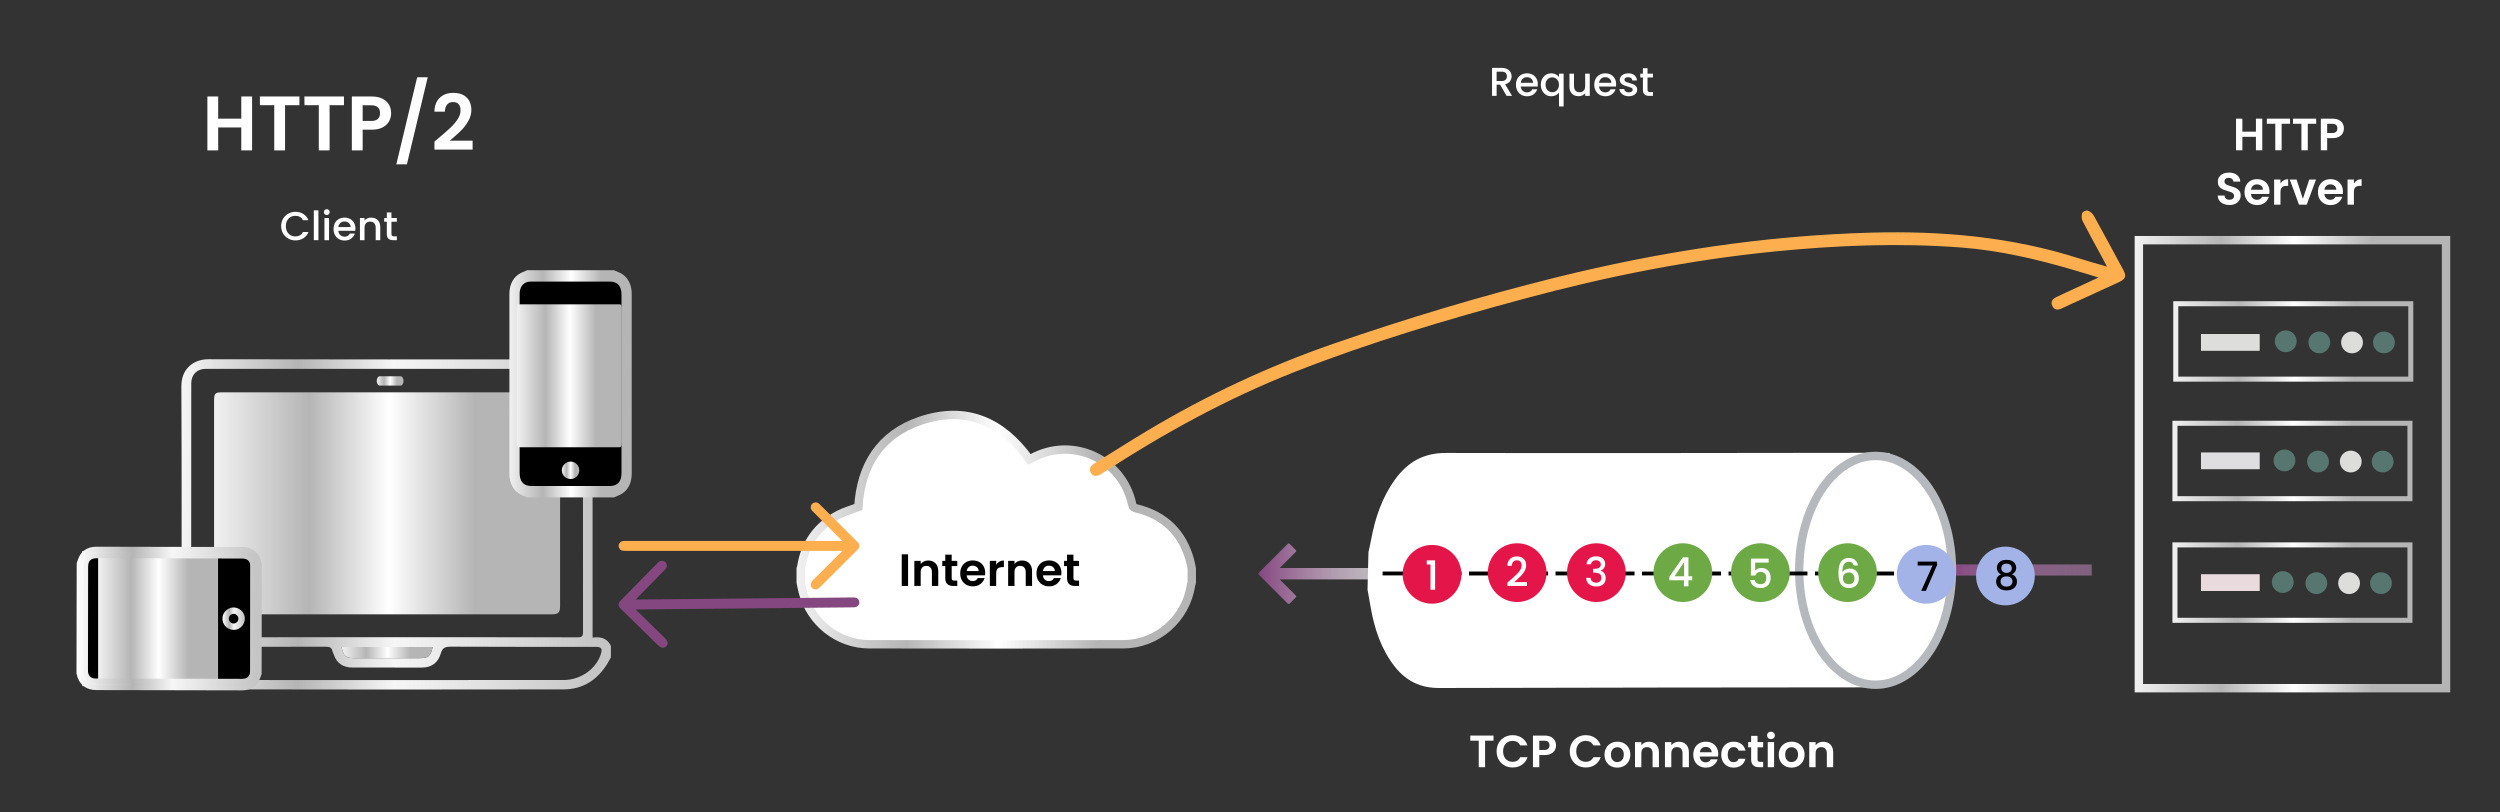 <?xml version="1.0" encoding="utf-8"?>
<!-- Generator: Adobe Illustrator 16.0.2, SVG Export Plug-In . SVG Version: 6.00 Build 0)  -->
<!DOCTYPE svg PUBLIC "-//W3C//DTD SVG 1.1//EN" "http://www.w3.org/Graphics/SVG/1.1/DTD/svg11.dtd">
<svg version="1.1" id="Layer_1" xmlns="http://www.w3.org/2000/svg" xmlns:xlink="http://www.w3.org/1999/xlink" x="0px" y="0px"
	 width="1489.406px" height="483.863px" viewBox="0 0 1489.406 483.863" enable-background="new 0 0 1489.406 483.863"
	 xml:space="preserve">
<rect x="0" y="0" width="1489.406" height="483.863" fill="#333333" stroke="none"/>
<linearGradient id="SVGID_1_" gradientUnits="userSpaceOnUse" x1="108.432" y1="185.043" x2="421.883" y2="185.043" gradientTransform="matrix(1 0 0 -1 194 588.863)">
	<stop  offset="0" style="stop-color:#B5B5B5"/>
	<stop  offset="0.237" style="stop-color:#FBFBFB"/>
	<stop  offset="0.495" style="stop-color:#DBDBDB"/>
	<stop  offset="0.758" style="stop-color:#C2C2C2"/>
	<stop  offset="1" style="stop-color:#FFFFFF"/>
</linearGradient>
<path display="none" fill="url(#SVGID_1_)" d="M459.158,506.867c-47.615,0.002-95.232-0.174-142.846,0.144
	c-9.935,0.066-13.851-6.958-13.863-13.928c-0.031-15.621-0.01-31.243-0.01-46.865c0-43.741,0.002-87.481-0.003-131.223
	c-0.001-5.771,1.79-10.57,7.371-13.129c1.531-0.701,3.319-1.188,4.989-1.188c96.23-0.057,192.461-0.055,288.69-0.039
	c6.799,0,12.021,5.478,12.359,12.84c0.074,1.621,0.015,3.25,0.015,4.873c0.001,57.863,0.046,115.728-0.112,173.591
	c-0.01,3.446-1.063,7.206-2.691,10.253c-1.831,3.426-5.415,4.728-9.554,4.721C555.388,506.839,507.271,506.866,459.158,506.867z
	 M459.146,308.786c-46.99,0-93.979-0.001-140.97,0c-6.747,0-7.449,0.711-7.449,7.545c-0.001,58.362,0,116.725,0,175.086
	c0,6.889,0.901,7.813,7.696,7.813c93.854,0.002,187.708,0.002,281.563,0c6.186-0.002,7.555-1.342,7.555-7.405
	c0.004-58.738,0.004-117.476,0-176.212c-0.001-5.799-1.01-6.824-6.676-6.824C553.625,308.785,506.385,308.786,459.146,308.786z"/>
<g>
	<path fill="#FFFFFF" d="M150.185,57.48v32.108h-6.44V75.927H129.99v13.662h-6.44V57.48h6.44v13.202h13.754V57.48H150.185z"/>
	<path fill="#FFFFFF" d="M178.382,57.48v5.198h-8.556v26.91h-6.44v-26.91h-8.556V57.48H178.382z"/>
	<path fill="#FFFFFF" d="M204.924,57.48v5.198h-8.556v26.91h-6.44v-26.91h-8.556V57.48H204.924z"/>
	<path fill="#FFFFFF" d="M231.811,72.247c-0.813,1.502-2.086,2.713-3.818,3.633c-1.733,0.92-3.917,1.381-6.555,1.381h-5.382v12.328
		h-6.44V57.48h11.822c2.484,0,4.6,0.43,6.348,1.288c1.748,0.859,3.059,2.039,3.933,3.542c0.874,1.503,1.311,3.204,1.311,5.106
		C233.03,69.134,232.623,70.744,231.811,72.247z M225.118,70.843c0.858-0.812,1.288-1.955,1.288-3.426
		c0-3.129-1.748-4.692-5.244-4.692h-5.106v9.338h5.106C222.94,72.063,224.259,71.656,225.118,70.843z"/>
	<path fill="#FFFFFF" d="M254.833,46.026l-12.42,51.889h-6.302l12.42-51.889H254.833z"/>
	<path fill="#FFFFFF" d="M261.227,82.32c2.944-2.453,5.29-4.5,7.038-6.142c1.748-1.64,3.204-3.35,4.37-5.129
		c1.165-1.777,1.748-3.525,1.748-5.244c0-1.563-0.368-2.789-1.104-3.68c-0.736-0.889-1.871-1.334-3.404-1.334
		c-1.534,0-2.714,0.514-3.542,1.541c-0.828,1.028-1.258,2.432-1.288,4.209h-6.256c0.122-3.68,1.219-6.47,3.289-8.371
		c2.07-1.902,4.699-2.853,7.889-2.853c3.496,0,6.179,0.928,8.05,2.783c1.87,1.855,2.806,4.301,2.806,7.337
		c0,2.393-0.644,4.677-1.932,6.854c-1.288,2.178-2.76,4.071-4.416,5.682c-1.656,1.609-3.818,3.55-6.486,5.818h13.57v5.336h-22.724
		v-4.783L261.227,82.32z"/>
</g>
<g>
	<path fill="#FFFFFF" d="M168.634,130.317c0.76-1.297,1.792-2.309,3.096-3.036c1.304-0.729,2.732-1.093,4.284-1.093
		c1.776,0,3.355,0.437,4.74,1.309c1.384,0.872,2.388,2.108,3.012,3.708h-3.288c-0.432-0.88-1.032-1.536-1.8-1.968
		c-0.768-0.433-1.656-0.648-2.664-0.648c-1.104,0-2.088,0.248-2.952,0.744s-1.54,1.208-2.028,2.136
		c-0.488,0.929-0.732,2.009-0.732,3.24c0,1.232,0.244,2.313,0.732,3.24c0.488,0.928,1.164,1.644,2.028,2.147
		c0.864,0.504,1.848,0.756,2.952,0.756c1.008,0,1.896-0.216,2.664-0.647c0.768-0.432,1.368-1.088,1.8-1.968h3.288
		c-0.624,1.6-1.628,2.832-3.012,3.695c-1.384,0.864-2.964,1.296-4.74,1.296c-1.568,0-3-0.363-4.296-1.092
		c-1.296-0.728-2.324-1.74-3.084-3.036c-0.76-1.296-1.14-2.76-1.14-4.392S167.875,131.613,168.634,130.317z"/>
	<path fill="#FFFFFF" d="M189.694,125.325v17.76h-2.736v-17.76H189.694z"/>
	<path fill="#FFFFFF" d="M193.438,127.604c-0.336-0.336-0.504-0.751-0.504-1.247s0.168-0.912,0.504-1.248s0.752-0.505,1.248-0.505
		c0.48,0,0.888,0.169,1.224,0.505s0.504,0.752,0.504,1.248s-0.168,0.911-0.504,1.247c-0.336,0.337-0.744,0.505-1.224,0.505
		C194.19,128.109,193.774,127.941,193.438,127.604z M196.03,129.861v13.224h-2.736v-13.224H196.03z"/>
	<path fill="#FFFFFF" d="M211.654,137.493H201.55c0.08,1.056,0.472,1.904,1.176,2.544c0.704,0.64,1.568,0.96,2.592,0.96
		c1.472,0,2.512-0.616,3.12-1.848h2.952c-0.4,1.216-1.125,2.212-2.172,2.987c-1.048,0.776-2.349,1.164-3.9,1.164
		c-1.264,0-2.396-0.284-3.396-0.852c-1-0.568-1.784-1.368-2.352-2.4c-0.568-1.032-0.852-2.228-0.852-3.588
		c0-1.359,0.276-2.556,0.828-3.588c0.552-1.032,1.328-1.828,2.328-2.388c1-0.561,2.148-0.841,3.444-0.841
		c1.248,0,2.36,0.272,3.336,0.816s1.736,1.308,2.28,2.292s0.816,2.116,0.816,3.396C211.75,136.646,211.718,137.093,211.654,137.493z
		 M208.894,135.285c-0.016-1.008-0.376-1.816-1.08-2.424s-1.576-0.912-2.616-0.912c-0.944,0-1.752,0.3-2.424,0.899
		c-0.672,0.601-1.072,1.412-1.2,2.437H208.894z"/>
	<path fill="#FFFFFF" d="M223.906,130.293c0.824,0.432,1.468,1.072,1.932,1.92c0.464,0.849,0.696,1.872,0.696,3.072v7.8h-2.712
		v-7.392c0-1.185-0.296-2.092-0.888-2.725c-0.592-0.632-1.4-0.948-2.424-0.948c-1.024,0-1.836,0.316-2.436,0.948
		c-0.6,0.633-0.9,1.54-0.9,2.725v7.392h-2.736v-13.224h2.736v1.512c0.448-0.544,1.02-0.968,1.716-1.272
		c0.696-0.304,1.436-0.456,2.22-0.456C222.149,129.645,223.082,129.861,223.906,130.293z"/>
	<path fill="#FFFFFF" d="M233.206,132.093v7.32c0,0.496,0.116,0.852,0.348,1.068c0.232,0.216,0.628,0.323,1.188,0.323h1.68v2.28
		h-2.16c-1.232,0-2.176-0.288-2.832-0.864c-0.656-0.576-0.984-1.512-0.984-2.808v-7.32h-1.56v-2.231h1.56v-3.288h2.76v3.288h3.216
		v2.231L233.206,132.093L233.206,132.093z"/>
</g>
<g>
	<path fill="#FFFFFF" d="M897.56,57.128l-3.84-6.672h-2.088v6.672h-2.736v-16.68h5.762c1.279,0,2.363,0.224,3.252,0.672
		c0.887,0.448,1.551,1.048,1.99,1.8s0.66,1.592,0.66,2.52c0,1.089-0.314,2.076-0.947,2.965c-0.633,0.888-1.604,1.492-2.916,1.812
		l4.129,6.912L897.56,57.128L897.56,57.128z M891.632,48.271h3.023c1.023,0,1.797-0.255,2.314-0.768
		c0.521-0.512,0.781-1.2,0.781-2.064c0-0.863-0.256-1.539-0.768-2.027c-0.514-0.488-1.289-0.732-2.328-0.732h-3.025v5.591H891.632z"
		/>
	<path fill="#FFFFFF" d="M916.089,51.536h-10.104c0.078,1.056,0.471,1.904,1.176,2.544c0.703,0.64,1.566,0.96,2.592,0.96
		c1.471,0,2.512-0.616,3.119-1.848h2.953c-0.4,1.216-1.125,2.212-2.172,2.987c-1.049,0.776-2.35,1.164-3.9,1.164
		c-1.266,0-2.396-0.284-3.396-0.852c-1-0.568-1.785-1.368-2.352-2.4c-0.568-1.032-0.854-2.228-0.854-3.588
		c0-1.359,0.275-2.556,0.826-3.588c0.555-1.032,1.328-1.828,2.328-2.388c1-0.561,2.148-0.841,3.445-0.841
		c1.248,0,2.359,0.272,3.336,0.816c0.975,0.544,1.736,1.308,2.279,2.292c0.545,0.984,0.816,2.116,0.816,3.396
		C916.185,50.688,916.152,51.136,916.089,51.536z M913.328,49.328c-0.018-1.008-0.375-1.816-1.08-2.424
		c-0.703-0.608-1.576-0.912-2.615-0.912c-0.943,0-1.752,0.3-2.424,0.899c-0.672,0.601-1.072,1.412-1.199,2.437H913.328z"/>
	<path fill="#FFFFFF" d="M918.789,46.928c0.551-1.022,1.303-1.819,2.256-2.388c0.951-0.567,2.012-0.853,3.18-0.853
		c1.023,0,1.932,0.209,2.725,0.624c0.791,0.417,1.402,0.921,1.836,1.513v-1.92h2.76v19.512h-2.76v-8.208
		c-0.434,0.592-1.057,1.096-1.873,1.512c-0.814,0.416-1.744,0.624-2.783,0.624c-1.137,0-2.172-0.292-3.107-0.876
		s-1.68-1.399-2.23-2.448c-0.553-1.047-0.828-2.235-0.828-3.563S918.236,47.952,918.789,46.928z M928.22,48.128
		c-0.377-0.672-0.869-1.184-1.477-1.536c-0.607-0.352-1.266-0.528-1.967-0.528c-0.705,0-1.361,0.173-1.971,0.517
		c-0.607,0.344-1.1,0.848-1.477,1.512c-0.375,0.664-0.563,1.452-0.563,2.364s0.188,1.712,0.563,2.399
		c0.377,0.688,0.873,1.213,1.488,1.572c0.615,0.36,1.27,0.54,1.957,0.54c0.703,0,1.359-0.176,1.967-0.528s1.102-0.867,1.477-1.548
		c0.377-0.68,0.564-1.476,0.564-2.388S928.595,48.8,928.22,48.128z"/>
	<path fill="#FFFFFF" d="M947.119,43.904v13.224h-2.734v-1.56c-0.434,0.544-0.996,0.972-1.691,1.283
		c-0.697,0.313-1.438,0.469-2.221,0.469c-1.041,0-1.973-0.217-2.797-0.648c-0.824-0.431-1.473-1.071-1.943-1.92
		c-0.473-0.848-0.707-1.872-0.707-3.072v-7.775h2.711v7.367c0,1.185,0.297,2.093,0.889,2.725s1.398,0.948,2.424,0.948
		c1.023,0,1.836-0.316,2.438-0.948c0.6-0.632,0.898-1.54,0.898-2.725v-7.367h2.734V43.904z"/>
	<path fill="#FFFFFF" d="M962.744,51.536H952.64c0.08,1.056,0.473,1.904,1.176,2.544c0.703,0.64,1.568,0.96,2.592,0.96
		c1.473,0,2.512-0.616,3.121-1.848h2.951c-0.4,1.216-1.125,2.212-2.172,2.987c-1.049,0.776-2.35,1.164-3.9,1.164
		c-1.264,0-2.396-0.284-3.396-0.852c-1-0.568-1.783-1.368-2.352-2.4c-0.568-1.032-0.852-2.228-0.852-3.588
		c0-1.359,0.275-2.556,0.828-3.588c0.551-1.032,1.328-1.828,2.328-2.388c1-0.561,2.146-0.841,3.443-0.841
		c1.248,0,2.357,0.272,3.336,0.816c0.977,0.544,1.734,1.308,2.279,2.292s0.814,2.116,0.814,3.396
		C962.839,50.688,962.808,51.136,962.744,51.536z M959.982,49.328c-0.016-1.008-0.375-1.816-1.078-2.424
		c-0.705-0.608-1.576-0.912-2.615-0.912c-0.945,0-1.752,0.3-2.426,0.899c-0.672,0.601-1.07,1.412-1.199,2.437H959.982z"/>
	<path fill="#FFFFFF" d="M967.531,56.78c-0.824-0.376-1.477-0.889-1.955-1.536c-0.48-0.648-0.736-1.372-0.77-2.172h2.832
		c0.047,0.56,0.314,1.028,0.803,1.403c0.488,0.377,1.102,0.564,1.838,0.564c0.768,0,1.363-0.147,1.787-0.444
		c0.426-0.296,0.637-0.676,0.637-1.14c0-0.496-0.236-0.864-0.707-1.104c-0.475-0.239-1.223-0.504-2.244-0.792
		c-0.992-0.271-1.801-0.535-2.424-0.792c-0.625-0.256-1.164-0.647-1.621-1.176c-0.455-0.529-0.686-1.224-0.686-2.088
		c0-0.704,0.209-1.348,0.625-1.932c0.416-0.584,1.014-1.044,1.787-1.38c0.777-0.337,1.668-0.505,2.676-0.505
		c1.506,0,2.719,0.381,3.639,1.141c0.92,0.76,1.412,1.796,1.477,3.107h-2.736c-0.049-0.592-0.287-1.063-0.721-1.416
		c-0.432-0.352-1.016-0.527-1.752-0.527c-0.721,0-1.271,0.136-1.656,0.408c-0.383,0.271-0.574,0.632-0.574,1.079
		c0,0.353,0.127,0.648,0.383,0.889c0.256,0.241,0.568,0.428,0.936,0.563c0.369,0.137,0.912,0.309,1.633,0.517
		c0.959,0.256,1.748,0.516,2.363,0.779c0.617,0.265,1.148,0.652,1.596,1.164c0.449,0.513,0.682,1.192,0.697,2.04
		c0,0.753-0.209,1.425-0.625,2.017c-0.416,0.592-1.004,1.056-1.764,1.392s-1.652,0.504-2.676,0.504
		C969.287,57.344,968.353,57.155,967.531,56.78z"/>
	<path fill="#FFFFFF" d="M981.535,46.136v7.32c0,0.496,0.117,0.852,0.348,1.068c0.232,0.216,0.629,0.323,1.189,0.323h1.68v2.28
		h-2.16c-1.232,0-2.176-0.288-2.832-0.864c-0.656-0.576-0.984-1.512-0.984-2.808v-7.32h-1.561v-2.231h1.561v-3.288h2.762v3.288
		h3.215v2.231L981.535,46.136L981.535,46.136z"/>
</g>
<g id="system">
	<g>
		
			<linearGradient id="SVGID_2_" gradientUnits="userSpaceOnUse" x1="-96.705" y1="276.455" x2="169.955" y2="276.455" gradientTransform="matrix(1 0 0 -1 194 588.863)">
			<stop  offset="0" style="stop-color:#FFFFFF"/>
			<stop  offset="0.301" style="stop-color:#B5B5B5"/>
			<stop  offset="0.516" style="stop-color:#F6F6F6"/>
			<stop  offset="0.968" style="stop-color:#C5C5C5"/>
		</linearGradient>
		<path fill="url(#SVGID_2_)" d="M363.954,391.604c-0.653,1.186-1.265,2.396-1.966,3.551c-5.982,9.847-14.64,15.542-26.244,15.56
			c-70.085,0.108-140.171,0.151-210.256-0.036c-12.848-0.034-22.1-6.634-27.63-18.295c-0.135-0.285-0.374-0.521-0.563-0.777
			c0-2.431,0-4.86,0-7.291c2.871-3.568,2.871-3.568,10.873-4.897c0-0.966,0-1.981,0-3c0-48.779,0.149-97.56-0.121-146.336
			c-0.056-10.21,7.126-16.096,16.154-16.07c71.259,0.187,142.518,0.103,213.777,0.106c7.643,0,13.164,4.076,14.725,10.99
			c0.355,1.584,0.332,3.272,0.333,4.912c0.015,48.78,0.013,97.559,0.013,146.336c0,1.023,0,2.045,0,3.481
			c4.831-0.649,8.788,0.363,10.906,4.998C363.954,387.091,363.954,389.35,363.954,391.604z M230.633,379.633
			c37.841,0,75.684-0.023,113.524,0.055c2.476,0.004,3.198-0.61,3.194-3.146c-0.075-49.387-0.054-98.77-0.059-148.154
			c0-5.194-3.411-8.643-8.626-8.644c-72.038-0.011-144.075-0.011-216.112,0.001c-5.206,0-8.604,3.458-8.604,8.663
			c-0.004,49.385,0.018,98.77-0.059,148.153c-0.003,2.563,0.768,3.129,3.217,3.125C154.951,379.609,192.792,379.633,230.633,379.633
			z M230.727,405.143c2.69,0,5.38,0,8.07,0c32.369,0,64.737,0.017,97.105-0.013c9.917-0.008,19.22-6.553,22.017-15.342
			c1.096-3.442,0.4-4.429-3.149-4.429c-28.811-0.004-57.623,0.064-86.432-0.096c-3.237-0.018-4.797,0.826-5.688,3.922
			c-1.597,5.545-5.421,8.521-11.298,8.529c-13.797,0.021-27.595,0.044-41.393-0.012c-5.394-0.022-9.298-2.393-11.108-7.696
			c-0.252-0.737-0.665-1.431-0.833-2.182c-0.461-2.067-1.689-2.524-3.743-2.519c-29.244,0.074-58.488,0.051-87.733,0.051
			c-3.711,0-4.381,0.975-3.153,4.59c0.222,0.656,0.459,1.316,0.782,1.924c4.538,8.587,11.72,13.188,21.379,13.222
			C160.609,405.214,195.668,405.142,230.727,405.143z M203.457,385.464c1.422,5.771,2.51,6.656,8.093,6.656
			c12.738,0,25.477,0,38.215,0c5.494,0,6.841-1.119,7.971-6.656C239.644,385.464,221.563,385.464,203.457,385.464z"/>
		
			<linearGradient id="SVGID_3_" gradientUnits="userSpaceOnUse" x1="9.457" y1="200.071" x2="63.735" y2="200.071" gradientTransform="matrix(1 0 0 -1 194 588.863)">
			<stop  offset="0" style="stop-color:#F1F1F1"/>
			<stop  offset="0.274" style="stop-color:#B5B5B5"/>
			<stop  offset="0.505" style="stop-color:#FFFFFF"/>
			<stop  offset="0.753" style="stop-color:#B5B5B5"/>
		</linearGradient>
		<path fill="url(#SVGID_3_)" d="M203.457,385.464c18.106,0,36.187,0,54.278,0c-1.129,5.537-2.477,6.656-7.971,6.656
			c-12.738,0-25.477,0-38.215,0C205.967,392.12,204.879,391.234,203.457,385.464z"/>
		
			<linearGradient id="SVGID_4_" gradientUnits="userSpaceOnUse" x1="-66.458" y1="288.998" x2="139.684" y2="288.998" gradientTransform="matrix(1 0 0 -1 194 588.863)">
			<stop  offset="0" style="stop-color:#F1F1F1"/>
			<stop  offset="0.274" style="stop-color:#B5B5B5"/>
			<stop  offset="0.505" style="stop-color:#FFFFFF"/>
			<stop  offset="0.753" style="stop-color:#B5B5B5"/>
		</linearGradient>
		<path fill="url(#SVGID_4_)" d="M230.621,233.731c32.809,0,65.617,0,98.426,0.001c3.937,0,4.636,0.714,4.636,4.739
			c0.002,40.794,0.002,81.587,0,122.382c0,4.213-0.95,5.145-5.247,5.145c-65.183,0.002-130.366,0.002-195.549,0
			c-4.719,0-5.345-0.643-5.345-5.427c0-40.532,0-81.066,0-121.6c0-4.745,0.488-5.24,5.174-5.24
			C165.351,233.731,197.986,233.731,230.621,233.731z"/>
		
			<linearGradient id="SVGID_5_" gradientUnits="userSpaceOnUse" x1="30.447" y1="361.928" x2="46.42" y2="361.928" gradientTransform="matrix(1 0 0 -1 194 588.863)">
			<stop  offset="0" style="stop-color:#F1F1F1"/>
			<stop  offset="0.274" style="stop-color:#B5B5B5"/>
			<stop  offset="0.505" style="stop-color:#FFFFFF"/>
			<stop  offset="0.753" style="stop-color:#B5B5B5"/>
		</linearGradient>
		<path fill="url(#SVGID_5_)" d="M240.42,226.934c0,1.534-0.794,2.779-1.775,2.779h-12.423c-0.981,0-1.775-1.245-1.775-2.779l0,0
			c0-1.533,0.794-2.777,1.775-2.777h12.423C239.625,224.156,240.42,225.4,240.42,226.934L240.42,226.934z"/>
	</g>
	<g>
		<rect x="308.527" y="163.718" width="62.792" height="129.886"/>
		
			<linearGradient id="SVGID_6_" gradientUnits="userSpaceOnUse" x1="109.487" y1="360.202" x2="182.362" y2="360.202" gradientTransform="matrix(1 0 0 -1 194 588.863)">
			<stop  offset="0" style="stop-color:#F1F1F1"/>
			<stop  offset="0.274" style="stop-color:#B5B5B5"/>
			<stop  offset="0.505" style="stop-color:#FFFFFF"/>
			<stop  offset="0.753" style="stop-color:#B5B5B5"/>
		</linearGradient>
		<path fill="url(#SVGID_6_)" d="M365.76,160.99c1.865,0.889,3.923,1.474,5.56,2.728c3.568,2.748,5.05,6.81,5.039,11.617
			c-0.026,11.675-0.009,23.351-0.009,35.021c0,23.835-0.013,47.667,0.013,71.5c0.004,4.855-1.432,8.972-5.042,11.748
			c-1.637,1.258-3.693,1.84-5.56,2.729c-17.225,0-34.448,0-51.675,0c-1.868-0.889-3.922-1.473-5.558-2.729
			c-3.572-2.748-5.049-6.81-5.038-11.617c0.027-11.674,0.008-23.352,0.008-35.021c0-23.832,0.016-47.668-0.011-71.499
			c-0.005-4.856,1.428-8.972,5.042-11.749c1.636-1.256,3.689-1.839,5.558-2.728C331.311,160.99,348.535,160.99,365.76,160.99z
			 M309.58,228.524c0,17.755-0.001,35.503,0.001,53.256c0,5.102,2.362,7.761,6.904,7.763c15.644,0.004,31.283,0.007,46.929,0
			c4.47-0.002,6.852-2.684,6.852-7.688c0.001-35.461,0.001-70.923,0-106.381c0-5.01-2.38-7.693-6.847-7.693
			c-15.679-0.008-31.364-0.007-47.046,0.007c-0.745,0-1.513,0.022-2.227,0.23c-2.901,0.832-4.563,3.445-4.563,7.121
			C309.577,192.933,309.58,210.734,309.58,228.524z"/>
		
			<linearGradient id="SVGID_7_" gradientUnits="userSpaceOnUse" x1="140.716" y1="308.68" x2="151.126" y2="308.68" gradientTransform="matrix(1 0 0 -1 194 588.863)">
			<stop  offset="0" style="stop-color:#F1F1F1"/>
			<stop  offset="0.274" style="stop-color:#B5B5B5"/>
			<stop  offset="0.505" style="stop-color:#FFFFFF"/>
			<stop  offset="0.753" style="stop-color:#B5B5B5"/>
		</linearGradient>
		<path fill="url(#SVGID_7_)" d="M339.893,285.389c-2.859-0.014-5.181-2.342-5.177-5.19c0.002-2.843,2.349-5.201,5.185-5.22
			c2.866-0.018,5.273,2.412,5.226,5.272C345.079,283.13,342.765,285.402,339.893,285.389z"/>
		
			<linearGradient id="SVGID_8_" gradientUnits="userSpaceOnUse" x1="113.859" y1="364.982" x2="176.44" y2="364.982" gradientTransform="matrix(1 0 0 -1 194 588.863)">
			<stop  offset="0" style="stop-color:#F1F1F1"/>
			<stop  offset="0.274" style="stop-color:#B5B5B5"/>
			<stop  offset="0.505" style="stop-color:#FFFFFF"/>
			<stop  offset="0.753" style="stop-color:#B5B5B5"/>
		</linearGradient>
		<path fill="url(#SVGID_8_)" d="M339.152,181.307c9.96,0,19.92-0.001,29.88,0.001c1.193,0,1.407,0.459,1.407,3.051
			c0.001,26.261,0.001,52.521,0,78.784c0,2.713-0.289,3.31-1.593,3.311c-19.789,0.002-39.575,0.002-59.363,0
			c-1.434,0-1.624-0.414-1.624-3.492c0-26.094,0-52.186,0-78.28c0-3.055,0.147-3.373,1.57-3.373
			C319.337,181.306,329.245,181.307,339.152,181.307z"/>
	</g>
	<g>
		
			<linearGradient id="SVGID_9_" gradientUnits="userSpaceOnUse" x1="-144.962" y1="220.341" x2="-41.823" y2="220.341" gradientTransform="matrix(1 0 0 -1 194 588.863)">
			<stop  offset="0" style="stop-color:#FFFFFF"/>
			<stop  offset="0.301" style="stop-color:#B5B5B5"/>
			<stop  offset="0.516" style="stop-color:#F6F6F6"/>
			<stop  offset="0.968" style="stop-color:#C5C5C5"/>
		</linearGradient>
		<rect x="50.538" y="329.782" stroke="url(#SVGID_9_)" stroke-width="3" stroke-miterlimit="10" width="100.139" height="77.48"/>
		
			<linearGradient id="SVGID_10_" gradientUnits="userSpaceOnUse" x1="-135.542" y1="220.351" x2="-64.08" y2="220.351" gradientTransform="matrix(1 0 0 -1 194 588.863)">
			<stop  offset="0" style="stop-color:#F1F1F1"/>
			<stop  offset="0.274" style="stop-color:#B5B5B5"/>
			<stop  offset="0.505" style="stop-color:#FFFFFF"/>
			<stop  offset="0.753" style="stop-color:#B5B5B5"/>
		</linearGradient>
		<path fill="url(#SVGID_10_)" d="M94.193,329.764c11.374,0,22.747-0.002,34.121,0c1.363,0,1.606,0.42,1.606,2.778
			c0.001,23.901,0.001,47.806,0,71.707c0,2.468-0.33,3.011-1.819,3.012c-22.597,0.003-45.193,0.003-67.79,0
			c-1.635,0-1.853-0.375-1.853-3.18c0-23.748,0-47.497,0-71.247c0-2.779,0.169-3.07,1.794-3.07
			C71.566,329.762,82.879,329.764,94.193,329.764z"/>
		<g>
			
				<linearGradient id="SVGID_11_" gradientUnits="userSpaceOnUse" x1="-146.924" y1="220.357" x2="-39.512" y2="220.357" gradientTransform="matrix(1 0 0 -1 194 588.863)">
				<stop  offset="0" style="stop-color:#FFFFFF"/>
				<stop  offset="0.301" style="stop-color:#B5B5B5"/>
				<stop  offset="0.516" style="stop-color:#F6F6F6"/>
				<stop  offset="0.968" style="stop-color:#C5C5C5"/>
			</linearGradient>
			
				<linearGradient id="SVGID_12_" gradientUnits="userSpaceOnUse" x1="-148.424" y1="220.357" x2="-38.012" y2="220.357" gradientTransform="matrix(1 0 0 -1 194 588.863)">
				<stop  offset="0" style="stop-color:#FFFFFF"/>
				<stop  offset="0.301" style="stop-color:#B5B5B5"/>
				<stop  offset="0.516" style="stop-color:#F6F6F6"/>
				<stop  offset="0.968" style="stop-color:#C5C5C5"/>
			</linearGradient>
			<path fill="url(#SVGID_11_)" stroke="url(#SVGID_12_)" stroke-width="3" stroke-miterlimit="10" d="M47.201,335.715
				c0.634-1.525,1.041-3.203,1.947-4.543c2.003-2.957,5.048-3.968,8.533-3.956c15.842,0.05,31.683,0.069,47.524,0.099
				c12.945,0.025,25.891,0.055,38.835,0.071c2.584,0.003,4.973,0.554,6.992,2.281c1.793,1.533,2.896,3.448,3.286,5.774
				c0.027,0.164,0.111,0.317,0.17,0.478c-0.042,21.793-0.083,43.586-0.126,65.377c-0.633,1.525-1.04,3.203-1.946,4.542
				c-2.003,2.958-5.048,3.969-8.533,3.958c-15.702-0.048-31.404-0.069-47.106-0.099c-13.084-0.025-26.169-0.055-39.254-0.072
				c-2.584-0.003-4.972-0.553-6.992-2.281c-1.793-1.534-2.896-3.447-3.285-5.774c-0.027-0.165-0.111-0.317-0.17-0.479
				C47.118,379.299,47.16,357.506,47.201,335.715z M100.653,405.844c14.489,0.029,28.978,0.061,43.467,0.083
				c4.112,0.005,6.421-2.299,6.43-6.424c0.043-20.598,0.083-41.196,0.118-61.797c0.007-4.127-2.291-6.446-6.396-6.454
				c-28.943-0.061-57.887-0.115-86.83-0.168c-4.111-0.007-6.42,2.299-6.429,6.423c-0.044,20.601-0.084,41.198-0.11,61.797
				c-0.001,0.759,0.067,1.546,0.263,2.274c0.717,2.672,2.901,4.173,6.02,4.18C71.675,405.791,86.164,405.817,100.653,405.844z"/>
			
				<linearGradient id="SVGID_13_" gradientUnits="userSpaceOnUse" x1="-61.457" y1="220.278" x2="-48.133" y2="220.278" gradientTransform="matrix(1 0 0 -1 194 588.863)">
				<stop  offset="0" style="stop-color:#FFFFFF"/>
				<stop  offset="0.301" style="stop-color:#B5B5B5"/>
				<stop  offset="0.516" style="stop-color:#F6F6F6"/>
				<stop  offset="0.968" style="stop-color:#C5C5C5"/>
			</linearGradient>
			<path fill="url(#SVGID_13_)" d="M145.847,368.952c-0.298,3.791-3.443,6.596-7.076,6.31c-3.842-0.304-6.505-3.46-6.205-7.359
				c0.267-3.483,3.543-6.271,7.049-5.994C143.326,362.2,146.128,365.366,145.847,368.952z M142.036,368.639
				c0.024-1.585-1.221-2.895-2.788-2.931c-1.548-0.036-2.881,1.259-2.906,2.821c-0.025,1.57,1.234,2.892,2.796,2.933
				C140.685,371.499,142.013,370.207,142.036,368.639z"/>
		</g>
	</g>
</g>
<linearGradient id="cloud_1_" gradientUnits="userSpaceOnUse" x1="280.541" y1="273.302" x2="518.509" y2="273.302" gradientTransform="matrix(1 0 0 -1 194 588.863)">
	<stop  offset="0" style="stop-color:#F1F1F1"/>
	<stop  offset="0.274" style="stop-color:#B5B5B5"/>
	<stop  offset="0.505" style="stop-color:#FFFFFF"/>
	<stop  offset="0.753" style="stop-color:#B5B5B5"/>
</linearGradient>
<path id="cloud" fill="#FFFFFF" stroke="url(#cloud_1_)" stroke-width="5" stroke-miterlimit="10" d="M710.009,338.831
	c0,2.729,0,5.461,0,8.19c-0.141,0.502-0.339,0.998-0.417,1.513c-3.031,20.09-20.146,35.256-40.372,35.298
	c-50.467,0.107-100.935,0.1-151.4,0.003c-18.57-0.035-34.942-13.09-39.521-31.084c-0.481-1.896-0.842-3.817-1.258-5.729
	c0-2.729,0-5.461,0-8.19c0.138-0.504,0.327-0.999,0.409-1.511c2.232-13.823,9.646-24.02,21.913-30.553
	c3.759-2.002,7.978-3.144,12.014-4.688c1.493-24.765,12.987-43.327,37.04-51.435c26.958-9.086,48.556,0.301,64.872,23.095
	c0.355-0.189,0.757-0.396,1.148-0.611c24.359-13.538,54.359,0.16,60.093,27.488c0.336,1.608,1.174,1.948,2.53,2.28
	c16.723,4.09,27.397,14.44,31.932,31.065C709.428,335.561,709.675,337.208,710.009,338.831z"/>
<g>
	
		<linearGradient id="SVGID_14_" gradientUnits="userSpaceOnUse" x1="904.642" y1="249.281" x2="1051.882" y2="249.281" gradientTransform="matrix(1 0 0 -1 194 588.863)">
		<stop  offset="0.425" style="stop-color:#854780"/>
		<stop  offset="0.597" style="stop-color:#976393;stop-opacity:0.9"/>
		<stop  offset="1" style="stop-color:#A477A1;stop-opacity:0.676"/>
		<stop  offset="1" style="stop-color:#FFFFFF;stop-opacity:0.9"/>
	</linearGradient>
	<rect x="1098.642" y="336.266" fill="url(#SVGID_14_)" width="147.24" height="6.633"/>
</g>
<linearGradient id="SVGID_15_" gradientUnits="userSpaceOnUse" x1="555.686" y1="247.076" x2="633.087" y2="247.076" gradientTransform="matrix(1 0 0 -1 194 588.863)">
	<stop  offset="0" style="stop-color:#854780"/>
	<stop  offset="1" style="stop-color:#FFFFFF;stop-opacity:0.7"/>
</linearGradient>
<path fill="url(#SVGID_15_)" d="M762.369,345.178c3.182,3.182,6.186,6.18,9.186,9.182c0.943,0.942,0.943,1.035,0.01,1.968
	c-1.021,1.021-2.059,2.024-3.063,3.059c-0.512,0.525-0.957,0.593-1.506,0.039c-5.635-5.651-11.273-11.296-16.924-16.931
	c-0.52-0.518-0.51-0.906,0.004-1.419c5.656-5.63,11.301-11.271,16.936-16.919c0.549-0.549,0.986-0.508,1.502,0.025
	c1.064,1.096,2.158,2.163,3.234,3.25c0.686,0.69,0.688,0.899-0.02,1.604c-2.881,2.881-5.77,5.755-8.652,8.633
	c-0.193,0.19-0.371,0.396-0.682,0.728c0.494,0,0.82,0,1.146,0c20.684,0,41.369,0,62.053,0c1.455,0,1.492,0.037,1.492,1.461
	c0.002,1.33,0.002,2.662,0,3.99c0,1.246-0.086,1.329-1.369,1.329c-4.555,0.001-9.111,0.001-13.666,0.001
	c-16.188,0-32.371,0-48.557,0C763.193,345.178,762.892,345.178,762.369,345.178z"/>
<g>
	<path fill="#FFFFFF" d="M814.718,351.275c0.615,3.451,1.234,6.899,1.84,10.352c2.256,12.909,6.221,25.092,14.369,35.484
		c6.711,8.555,15.25,12.813,26.549,12.775c87.18-0.275,174.355-0.289,261.533-0.392c1.506-0.002,3.01-0.104,4.518-0.16
		c-14.01-5.954-21.814-17.378-26.498-31.214c-5.092-15.043-7.031-30.536-5.246-46.661c1.182-10.694,3.117-21.103,7.248-31.084
		c4.078-9.843,9.42-18.887,18.307-25.272c2.787-2.002,5.926-3.508,8.904-5.239c-3.363-0.034-6.727-0.102-10.092-0.099
		c-84.934,0.073-169.865,0.305-254.789,0.088c-13.277-0.037-22.77,5.459-30.266,15.821c-7.811,10.802-11.879,23.048-14.25,35.927
		c-0.451,2.446-1.039,4.873-1.564,7.308C815.093,336.364,814.906,343.821,814.718,351.275z"/>
	
		<ellipse fill="#FFFFFF" stroke="#B5B8BD" stroke-width="5" stroke-miterlimit="10" cx="1117.396" cy="339.786" rx="45.5" ry="68.151"/>
</g>
<g>
	<path d="M1161.314,343.094c-3.047-0.035-6.074-0.095-9.121-0.145c-0.688-0.022-1.377,0-2.178,0c0-0.891,0-1.563,0-2.471
		c3.756,0,7.527,0,11.299,0C1161.314,341.352,1161.314,342.223,1161.314,343.094z"/>
	<path d="M853.574,340.479c0,0.799,0,1.488,0,2.324c-4.24,0-8.434,0-12.766,0c0-0.763,0-1.472,0-2.324
		C845.068,340.479,849.277,340.479,853.574,340.479z"/>
	<path d="M875.154,342.84c0-0.8,0-1.488,0-2.324c4.227,0,8.432,0,12.744,0c0,0.743,0,1.487,0,2.324
		C883.64,342.84,879.429,342.84,875.154,342.84z"/>
	<path d="M909.55,340.479c4.295,0,8.445,0,12.73,0c0,0.817,0,1.543,0,2.361c-4.262,0-8.436,0-12.73,0
		C909.55,342.075,909.55,341.369,909.55,340.479z"/>
	<path d="M943.853,342.84c0-0.8,0-1.488,0-2.324c4.244,0,8.449,0,12.77,0c0,0.743,0,1.487,0,2.324
		C952.357,342.84,948.152,342.84,943.853,342.84z"/>
	<path d="M991.021,340.536c0,0.778,0,1.467,0,2.28c-4.266,0-8.488,0-12.789,0c0-0.758,0-1.431,0-2.28
		C982.423,340.536,986.63,340.536,991.021,340.536z"/>
	<path d="M1012.576,342.84c0-0.8,0-1.488,0-2.324c4.227,0,8.432,0,12.746,0c0,0.743,0,1.487,0,2.324
		C1021.082,342.84,1016.876,342.84,1012.576,342.84z"/>
	<path d="M1046.972,340.501c4.242,0,8.453,0,12.748,0c0,0.776,0,1.466,0,2.302c-4.229,0-8.432,0-12.748,0
		C1046.972,342.059,1046.972,341.331,1046.972,340.501z"/>
	<path d="M1081.316,340.479c4.24,0,8.393,0,12.709,0c0,0.744,0,1.471,0,2.324c-4.188,0-8.395,0-12.709,0
		C1081.316,342.075,1081.316,341.387,1081.316,340.479z"/>
	<path d="M1115.638,342.84c0-0.8,0-1.488,0-2.324c4.246,0,8.449,0,12.77,0c0,0.743,0,1.487,0,2.324
		C1124.142,342.84,1119.937,342.84,1115.638,342.84z"/>
	<path d="M836.369,340.501c0,0.813,0,1.502,0,2.315c-4.23,0-8.398,0-12.674,0c0-0.741,0-1.467,0-2.315
		C827.863,340.501,832.033,340.501,836.369,340.501z"/>
	<path d="M870.728,340.501c0,0.813,0,1.521,0,2.315c-4.244,0-8.395,0-12.674,0c0-0.741,0-1.485,0-2.315
		C862.224,340.501,866.394,340.501,870.728,340.501z"/>
	<path d="M905.091,340.501c0,0.813,0,1.502,0,2.315c-4.229,0-8.396,0-12.678,0c0-0.741,0-1.467,0-2.315
		C896.585,340.501,900.736,340.501,905.091,340.501z"/>
	<path d="M926.718,342.816c0-0.813,0-1.521,0-2.315c4.207,0,8.379,0,12.658,0c0,0.74,0,1.466,0,2.315
		C935.208,342.816,931.033,342.816,926.718,342.816z"/>
	<path d="M973.791,340.501c0,0.813,0,1.502,0,2.315c-4.225,0-8.377,0-12.674,0c0-0.741,0-1.467,0-2.315
		C965.285,340.501,969.458,340.501,973.791,340.501z"/>
	<path d="M995.425,342.803c0-0.781,0-1.472,0-2.302c4.203,0,8.377,0,12.654,0c0,0.703,0,1.433,0,2.302
		C1003.947,342.803,999.792,342.803,995.425,342.803z"/>
	<path d="M1042.478,340.516c0,0.78,0,1.524,0,2.338c-4.266,0-8.434,0-12.676,0c0-0.795,0-1.483,0-2.338
		C1033.992,340.516,1038.197,340.516,1042.478,340.516z"/>
	<path d="M1064.144,342.803c0-0.763,0-1.451,0-2.287c4.191,0,8.359,0,12.658,0c0,0.688,0,1.418,0,2.287
		C1072.628,342.803,1068.423,342.803,1064.144,342.803z"/>
	<path d="M1098.503,342.816c0-0.813,0-1.502,0-2.315c4.205,0,8.379,0,12.674,0c0,0.74,0,1.466,0,2.315
		C1107.009,342.816,1102.839,342.816,1098.503,342.816z"/>
	<path d="M1145.593,340.501c0,0.813,0,1.502,0,2.315c-4.223,0-8.395,0-12.674,0c0-0.741,0-1.467,0-2.315
		C1137.07,340.501,1141.24,340.501,1145.593,340.501z"/>
</g>
<g>
	<circle fill="#E41548" cx="853.14" cy="342.156" r="17.5"/>
	<circle fill="#E41548" cx="903.861" cy="341.156" r="17.5"/>
	<circle fill="#E41548" cx="951.072" cy="341.156" r="17.5"/>
	<circle fill="#6DAA46" cx="1002.576" cy="341.156" r="17.5"/>
	<circle fill="#6DAA46" cx="1048.787" cy="341.156" r="17.5"/>
	<circle fill="#6DAA46" cx="1100.712" cy="341.156" r="17.5"/>
	<circle fill="#A4B3E7" cx="1147.55" cy="342.156" r="17.5"/>
	<circle fill="#A4B3E7" cx="1194.761" cy="343.156" r="17.5"/>
</g>
<g>
	<g>
		<path fill="#FFFFFF" d="M850.001,336.332v-2.496h4.992v17.496h-2.76v-15H850.001z"/>
	</g>
	<g>
		<path fill="#FFFFFF" d="M899.777,345.611c1.535-1.327,2.746-2.42,3.635-3.275s1.629-1.748,2.221-2.676s0.889-1.855,0.889-2.784
			c0-0.96-0.229-1.712-0.686-2.256c-0.455-0.544-1.172-0.816-2.146-0.816c-0.943,0-1.678,0.302-2.195,0.9
			c-0.521,0.6-0.797,1.403-0.828,2.412h-2.641c0.049-1.824,0.596-3.22,1.645-4.188c1.047-0.968,2.379-1.451,3.996-1.451
			c1.744,0,3.107,0.479,4.092,1.439s1.477,2.24,1.477,3.84c0,1.152-0.293,2.262-0.877,3.324c-0.584,1.064-1.279,2.016-2.088,2.855
			s-1.836,1.813-3.084,2.916l-1.08,0.961h7.607v2.278h-11.664V347.1L899.777,345.611z"/>
	</g>
	<g>
		<path fill="#FFFFFF" d="M946.916,332.676c1.047-0.831,2.389-1.248,4.02-1.248c1.121,0,2.09,0.2,2.904,0.602
			c0.816,0.398,1.432,0.943,1.848,1.632s0.625,1.464,0.625,2.328c0,0.991-0.264,1.84-0.793,2.544
			c-0.527,0.704-1.158,1.176-1.895,1.416v0.096c0.943,0.288,1.68,0.813,2.207,1.572s0.793,1.732,0.793,2.916
			c0,0.943-0.217,1.783-0.648,2.52s-1.072,1.316-1.92,1.74c-0.85,0.424-1.863,0.636-3.049,0.636c-1.729,0-3.146-0.442-4.26-1.332
			c-1.111-0.888-1.709-2.163-1.787-3.827h2.639c0.064,0.849,0.393,1.541,0.984,2.075c0.592,0.536,1.393,0.806,2.4,0.806
			c0.975,0,1.729-0.27,2.256-0.806c0.527-0.534,0.791-1.228,0.791-2.075c0-1.119-0.355-1.916-1.066-2.389
			c-0.713-0.472-1.805-0.708-3.277-0.708h-0.623v-2.256h0.648c1.295-0.017,2.283-0.231,2.963-0.647s1.021-1.072,1.021-1.969
			c0-0.768-0.248-1.38-0.744-1.836s-1.199-0.684-2.111-0.684c-0.896,0-1.594,0.228-2.088,0.684
			c-0.496,0.456-0.793,1.021-0.889,1.691h-2.664C945.296,334.668,945.867,333.508,946.916,332.676z"/>
	</g>
	<g>
		<path fill="#FFFFFF" d="M994.529,345.684v-2.063l8.063-11.568h3.314v11.256h2.23v2.377h-2.23v3.647h-2.689v-3.647h-8.688V345.684z
			 M1003.337,334.836l-5.664,8.473h5.664V334.836z"/>
	</g>
	<g>
		<path fill="#FFFFFF" d="M1053.693,335.188h-8.041v4.775c0.336-0.447,0.836-0.822,1.5-1.128c0.664-0.304,1.371-0.456,2.125-0.456
			c1.344,0,2.436,0.288,3.275,0.864c0.838,0.575,1.439,1.304,1.799,2.184c0.361,0.882,0.541,1.81,0.541,2.784
			c0,1.186-0.229,2.236-0.684,3.156c-0.457,0.92-1.137,1.644-2.041,2.172c-0.904,0.527-2.012,0.792-3.324,0.792
			c-1.744,0-3.145-0.433-4.199-1.296c-1.055-0.864-1.688-2.008-1.896-3.432h2.664c0.176,0.752,0.568,1.348,1.176,1.787
			s1.369,0.659,2.281,0.659c1.135,0,1.986-0.344,2.555-1.03c0.568-0.688,0.854-1.602,0.854-2.736c0-1.152-0.289-2.036-0.863-2.652
			c-0.576-0.615-1.426-0.924-2.545-0.924c-0.783,0-1.443,0.195-1.979,0.588c-0.537,0.393-0.926,0.924-1.164,1.596h-2.594v-10.104
			h10.561V335.188L1053.693,335.188z"/>
	</g>
	<g>
		<path fill="#FFFFFF" d="M1103.392,335.236c-0.465-0.368-1.111-0.553-1.943-0.553c-1.266,0-2.207,0.483-2.832,1.451
			c-0.623,0.969-0.951,2.572-0.984,4.813c0.416-0.704,1.023-1.248,1.824-1.632c0.801-0.385,1.664-0.576,2.592-0.576
			c1.057,0,1.988,0.228,2.797,0.684s1.439,1.116,1.896,1.98c0.455,0.863,0.684,1.896,0.684,3.096c0,1.12-0.221,2.12-0.66,3
			s-1.092,1.572-1.957,2.076c-0.863,0.504-1.904,0.756-3.119,0.756c-1.646,0-2.939-0.363-3.877-1.092
			c-0.936-0.729-1.592-1.756-1.967-3.084c-0.377-1.328-0.563-2.984-0.563-4.969c0-5.855,2.063-8.783,6.189-8.783
			c1.602,0,2.861,0.432,3.781,1.296s1.459,1.928,1.619,3.19h-2.521C1104.175,336.156,1103.855,335.604,1103.392,335.236z
			 M1098.964,341.92c-0.682,0.584-1.02,1.428-1.02,2.532s0.314,1.979,0.945,2.628c0.633,0.648,1.518,0.972,2.652,0.972
			c1.008,0,1.805-0.312,2.389-0.936s0.875-1.456,0.875-2.496c0-1.088-0.283-1.956-0.852-2.604c-0.568-0.646-1.404-0.972-2.508-0.972
			C1100.472,341.044,1099.644,341.336,1098.964,341.92z"/>
	</g>
	<g>
		<path d="M1154.033,336.615l-6.672,15.384h-2.762l6.744-15.097h-8.881v-2.327h11.568v2.04H1154.033z"/>
	</g>
	<g>
		<path d="M1189.658,338.252c0-0.863,0.217-1.656,0.646-2.376c0.432-0.72,1.08-1.292,1.945-1.716
			c0.863-0.424,1.92-0.637,3.168-0.637c1.23,0,2.283,0.213,3.154,0.637c0.873,0.424,1.523,0.996,1.957,1.716
			c0.432,0.72,0.646,1.513,0.646,2.376c0,0.896-0.227,1.686-0.684,2.364c-0.455,0.679-1.061,1.204-1.813,1.571
			c0.912,0.336,1.631,0.885,2.16,1.645c0.527,0.76,0.791,1.652,0.791,2.676c0,1.04-0.264,1.96-0.791,2.76
			c-0.529,0.801-1.266,1.416-2.209,1.85c-0.943,0.432-2.016,0.646-3.215,0.646c-1.201,0-2.27-0.216-3.205-0.646
			c-0.936-0.434-1.668-1.049-2.195-1.85c-0.527-0.8-0.793-1.72-0.793-2.76s0.266-1.936,0.793-2.688s1.24-1.297,2.137-1.633
			C1190.49,341.355,1189.658,340.044,1189.658,338.252z M1192.837,344.168c-0.664,0.521-0.996,1.27-0.996,2.244
			c0,0.912,0.32,1.652,0.961,2.22c0.641,0.568,1.512,0.853,2.615,0.853c1.088,0,1.947-0.287,2.58-0.863s0.947-1.313,0.947-2.208
			c0-0.96-0.322-1.704-0.973-2.231c-0.646-0.527-1.5-0.793-2.555-0.793C1194.361,343.389,1193.501,343.648,1192.837,344.168z
			 M1197.722,336.523c-0.561-0.479-1.328-0.721-2.305-0.721c-0.959,0-1.721,0.24-2.279,0.721c-0.561,0.479-0.84,1.177-0.84,2.088
			c0,0.801,0.291,1.453,0.875,1.957s1.332,0.756,2.244,0.756s1.664-0.256,2.256-0.77c0.592-0.512,0.889-1.166,0.889-1.968
			C1198.562,337.691,1198.281,337.004,1197.722,336.523z"/>
	</g>
</g>
<g>
	
		<linearGradient id="SVGID_16_" gradientUnits="userSpaceOnUse" x1="1077.755" y1="312.321" x2="1265.755" y2="312.321" gradientTransform="matrix(1 0 0 -1 194 588.863)">
		<stop  offset="0" style="stop-color:#F1F1F1"/>
		<stop  offset="0.274" style="stop-color:#B5B5B5"/>
		<stop  offset="0.505" style="stop-color:#FFFFFF"/>
		<stop  offset="0.753" style="stop-color:#B5B5B5"/>
	</linearGradient>
	
		<rect x="1274.255" y="143.085" fill="none" stroke="url(#SVGID_16_)" stroke-width="5" stroke-miterlimit="10" width="183" height="266.914"/>
	
		<linearGradient id="SVGID_17_" gradientUnits="userSpaceOnUse" x1="1100.755" y1="385.447" x2="1243.755" y2="385.447" gradientTransform="matrix(1 0 0 -1 194 588.863)">
		<stop  offset="0" style="stop-color:#F1F1F1"/>
		<stop  offset="0.274" style="stop-color:#B5B5B5"/>
		<stop  offset="0.505" style="stop-color:#FFFFFF"/>
		<stop  offset="0.753" style="stop-color:#B5B5B5"/>
	</linearGradient>
	
		<rect x="1296.255" y="180.951" fill="none" stroke="url(#SVGID_17_)" stroke-width="3" stroke-miterlimit="10" width="140" height="44.929"/>
	
		<linearGradient id="SVGID_18_" gradientUnits="userSpaceOnUse" x1="1100.255" y1="314.227" x2="1243.255" y2="314.227" gradientTransform="matrix(1 0 0 -1 194 588.863)">
		<stop  offset="0" style="stop-color:#F1F1F1"/>
		<stop  offset="0.274" style="stop-color:#B5B5B5"/>
		<stop  offset="0.505" style="stop-color:#FFFFFF"/>
		<stop  offset="0.753" style="stop-color:#B5B5B5"/>
	</linearGradient>
	
		<rect x="1295.755" y="252.172" fill="none" stroke="url(#SVGID_18_)" stroke-width="3" stroke-miterlimit="10" width="140" height="44.93"/>
	
		<linearGradient id="SVGID_19_" gradientUnits="userSpaceOnUse" x1="1100.255" y1="241.772" x2="1243.255" y2="241.772" gradientTransform="matrix(1 0 0 -1 194 588.863)">
		<stop  offset="0" style="stop-color:#F1F1F1"/>
		<stop  offset="0.274" style="stop-color:#B5B5B5"/>
		<stop  offset="0.505" style="stop-color:#FFFFFF"/>
		<stop  offset="0.753" style="stop-color:#B5B5B5"/>
	</linearGradient>
	
		<rect x="1295.755" y="324.627" fill="none" stroke="url(#SVGID_19_)" stroke-width="3" stroke-miterlimit="10" width="140" height="44.93"/>
	<rect x="1311.255" y="198.999" fill="#DDDEDB" width="35" height="10"/>
	<rect x="1311.255" y="269.542" fill="#DEDDE0" width="35" height="10"/>
	<rect x="1311.255" y="342.091" fill="#E9DADE" width="35" height="10"/>
	<g>
		<path fill="#56766F" d="M1368.255,203.33c0,3.585-2.912,6.5-6.5,6.5c-3.586,0-6.5-2.915-6.5-6.5s2.914-6.5,6.5-6.5
			C1365.343,196.83,1368.255,199.745,1368.255,203.33z"/>
		<path fill="#56766F" d="M1388.246,203.999c0,3.585-2.91,6.5-6.5,6.5c-3.586,0-6.5-2.915-6.5-6.5s2.914-6.5,6.5-6.5
			C1385.335,197.499,1388.246,200.414,1388.246,203.999z"/>
		<path fill="#DDDEDB" d="M1407.755,203.999c0,3.585-2.912,6.5-6.5,6.5c-3.586,0-6.5-2.915-6.5-6.5s2.914-6.5,6.5-6.5
			C1404.843,197.499,1407.755,200.414,1407.755,203.999z"/>
		<path fill="#56766F" d="M1426.755,203.999c0,3.585-2.912,6.5-6.5,6.5c-3.586,0-6.5-2.915-6.5-6.5s2.914-6.5,6.5-6.5
			C1423.843,197.499,1426.755,200.414,1426.755,203.999z"/>
	</g>
	<g>
		<path fill="#56766F" d="M1367.496,274.302c0,3.585-2.91,6.5-6.5,6.5c-3.586,0-6.5-2.915-6.5-6.5s2.914-6.5,6.5-6.5
			C1364.585,267.802,1367.496,270.717,1367.496,274.302z"/>
		<path fill="#56766F" d="M1387.488,274.971c0,3.586-2.912,6.5-6.5,6.5c-3.586,0-6.5-2.914-6.5-6.5c0-3.585,2.914-6.5,6.5-6.5
			C1384.576,268.471,1387.488,271.386,1387.488,274.971z"/>
		<path fill="#DDDEDB" d="M1406.996,274.971c0,3.586-2.91,6.5-6.5,6.5c-3.586,0-6.5-2.914-6.5-6.5c0-3.585,2.914-6.5,6.5-6.5
			C1404.085,268.471,1406.996,271.386,1406.996,274.971z"/>
		<path fill="#56766F" d="M1425.996,274.971c0,3.586-2.91,6.5-6.5,6.5c-3.586,0-6.5-2.914-6.5-6.5c0-3.585,2.914-6.5,6.5-6.5
			C1423.085,268.471,1425.996,271.386,1425.996,274.971z"/>
	</g>
	<g>
		<path fill="#56766F" d="M1366.496,346.757c0,3.585-2.91,6.5-6.5,6.5c-3.586,0-6.5-2.915-6.5-6.5s2.914-6.5,6.5-6.5
			C1363.585,340.257,1366.496,343.172,1366.496,346.757z"/>
		<path fill="#56766F" d="M1386.488,347.426c0,3.585-2.912,6.5-6.5,6.5c-3.586,0-6.5-2.915-6.5-6.5s2.914-6.5,6.5-6.5
			C1383.576,340.926,1386.488,343.841,1386.488,347.426z"/>
		<path fill="#DDDEDB" d="M1405.996,347.426c0,3.585-2.91,6.5-6.5,6.5c-3.586,0-6.5-2.915-6.5-6.5s2.914-6.5,6.5-6.5
			C1403.085,340.926,1405.996,343.841,1405.996,347.426z"/>
		<path fill="#56766F" d="M1424.996,347.426c0,3.585-2.91,6.5-6.5,6.5c-3.586,0-6.5-2.915-6.5-6.5s2.914-6.5,6.5-6.5
			C1422.085,340.926,1424.996,343.841,1424.996,347.426z"/>
	</g>
</g>
<g enable-background="new    ">
	<path d="M540.998,330.245v18.846h-3.78v-18.846H540.998z"/>
	<path d="M557.333,335.604c1.098,1.125,1.647,2.695,1.647,4.711v8.775h-3.78v-8.262c0-1.188-0.297-2.102-0.891-2.741
		c-0.594-0.639-1.404-0.958-2.43-0.958c-1.044,0-1.868,0.319-2.471,0.958c-0.603,0.64-0.904,1.553-0.904,2.741v8.262h-3.78v-14.958
		h3.78v1.863c0.503-0.648,1.147-1.156,1.931-1.525c0.783-0.369,1.642-0.554,2.578-0.554
		C554.794,333.917,556.234,334.479,557.333,335.604z"/>
	<path d="M566.972,337.238v7.235c0,0.504,0.122,0.869,0.364,1.094c0.243,0.226,0.652,0.338,1.229,0.338h1.755v3.186h-2.376
		c-3.186,0-4.779-1.548-4.779-4.644v-7.209h-1.782v-3.105h1.782v-3.699h3.807v3.699h3.348v3.105H566.972z"/>
	<path d="M586.843,342.746h-10.935c0.09,1.08,0.468,1.926,1.134,2.538c0.666,0.611,1.485,0.918,2.457,0.918
		c1.404,0,2.403-0.604,2.997-1.81h4.077c-0.432,1.44-1.26,2.624-2.484,3.551s-2.727,1.391-4.509,1.391
		c-1.44,0-2.731-0.319-3.875-0.959c-1.143-0.639-2.034-1.543-2.673-2.713c-0.639-1.17-0.958-2.521-0.958-4.05
		c0-1.549,0.314-2.907,0.945-4.077c0.63-1.17,1.512-2.07,2.646-2.7c1.134-0.63,2.439-0.945,3.915-0.945
		c1.422,0,2.695,0.307,3.82,0.918c1.125,0.612,1.998,1.481,2.619,2.605c0.621,1.125,0.932,2.417,0.932,3.875
		C586.951,341.828,586.915,342.313,586.843,342.746z M583.036,340.208c-0.018-0.973-0.369-1.751-1.053-2.336
		c-0.684-0.584-1.521-0.877-2.511-0.877c-0.936,0-1.724,0.283-2.363,0.851c-0.639,0.566-1.03,1.354-1.174,2.362H583.036z"/>
	<path d="M595.388,334.592c0.783-0.449,1.678-0.675,2.687-0.675v3.969h-0.999c-1.188,0-2.083,0.279-2.687,0.837
		c-0.603,0.559-0.904,1.53-0.904,2.916v7.452h-3.78v-14.958h3.78v2.322C593.971,335.663,594.605,335.042,595.388,334.592z"/>
	<path d="M613.222,335.604c1.098,1.125,1.647,2.695,1.647,4.711v8.775h-3.78v-8.262c0-1.188-0.297-2.102-0.891-2.741
		c-0.594-0.639-1.404-0.958-2.43-0.958c-1.044,0-1.868,0.319-2.471,0.958c-0.603,0.64-0.904,1.553-0.904,2.741v8.262h-3.78v-14.958
		h3.78v1.863c0.503-0.648,1.147-1.156,1.931-1.525c0.783-0.369,1.642-0.554,2.578-0.554
		C610.684,333.917,612.124,334.479,613.222,335.604z"/>
	<path d="M632.256,342.746h-10.935c0.09,1.08,0.468,1.926,1.134,2.538c0.666,0.611,1.485,0.918,2.457,0.918
		c1.404,0,2.403-0.604,2.997-1.81h4.077c-0.432,1.44-1.26,2.624-2.484,3.551s-2.727,1.391-4.509,1.391
		c-1.44,0-2.731-0.319-3.875-0.959c-1.143-0.639-2.034-1.543-2.673-2.713c-0.639-1.17-0.958-2.521-0.958-4.05
		c0-1.549,0.314-2.907,0.945-4.077c0.63-1.17,1.512-2.07,2.646-2.7c1.134-0.63,2.439-0.945,3.915-0.945
		c1.422,0,2.695,0.307,3.82,0.918c1.125,0.612,1.998,1.481,2.619,2.605c0.621,1.125,0.932,2.417,0.932,3.875
		C632.364,341.828,632.328,342.313,632.256,342.746z M628.449,340.208c-0.018-0.973-0.369-1.751-1.053-2.336
		c-0.684-0.584-1.521-0.877-2.511-0.877c-0.936,0-1.724,0.283-2.363,0.851c-0.639,0.566-1.03,1.354-1.174,2.362H628.449z"/>
	<path d="M639.519,337.238v7.235c0,0.504,0.122,0.869,0.364,1.094c0.243,0.226,0.652,0.338,1.229,0.338h1.755v3.186h-2.376
		c-3.186,0-4.779-1.548-4.779-4.644v-7.209h-1.782v-3.105h1.782v-3.699h3.807v3.699h3.348v3.105H639.519z"/>
</g>
<g enable-background="new    ">
	<path fill="#FFFFFF" d="M889.779,438.228v3.051h-5.021v15.795h-3.78v-15.795h-5.022v-3.051H889.779z"/>
	<path fill="#FFFFFF" d="M892.871,442.642c0.837-1.467,1.979-2.609,3.429-3.429c1.448-0.819,3.073-1.229,4.874-1.229
		c2.105,0,3.951,0.54,5.535,1.62c1.583,1.08,2.689,2.574,3.32,4.481h-4.347c-0.433-0.899-1.04-1.574-1.823-2.024
		c-0.782-0.45-1.688-0.675-2.713-0.675c-1.098,0-2.074,0.256-2.93,0.769c-0.855,0.514-1.521,1.238-1.998,2.174
		c-0.477,0.937-0.715,2.034-0.715,3.294c0,1.242,0.238,2.336,0.715,3.28c0.477,0.945,1.143,1.675,1.998,2.188s1.832,0.77,2.93,0.77
		c1.025,0,1.931-0.229,2.713-0.688c0.783-0.459,1.391-1.139,1.823-2.039h4.347c-0.631,1.927-1.732,3.425-3.308,4.496
		s-3.425,1.606-5.548,1.606c-1.801,0-3.426-0.409-4.874-1.229c-1.449-0.819-2.592-1.958-3.429-3.416
		c-0.838-1.458-1.256-3.113-1.256-4.968C891.615,445.77,892.033,444.109,892.871,442.642z"/>
	<path fill="#FFFFFF" d="M926.296,446.895c-0.478,0.882-1.225,1.593-2.242,2.133c-1.017,0.54-2.299,0.81-3.848,0.81h-3.158v7.236
		h-3.78v-18.846h6.938c1.459,0,2.701,0.252,3.727,0.756c1.026,0.504,1.796,1.197,2.309,2.079c0.514,0.882,0.77,1.881,0.77,2.997
		C927.011,445.067,926.773,446.013,926.296,446.895z M922.367,446.07c0.504-0.477,0.756-1.147,0.756-2.011
		c0-1.836-1.025-2.754-3.077-2.754h-2.997v5.48h2.997C921.089,446.786,921.863,446.548,922.367,446.07z"/>
	<path fill="#FFFFFF" d="M936.448,442.642c0.837-1.467,1.979-2.609,3.429-3.429s3.073-1.229,4.873-1.229
		c2.106,0,3.951,0.54,5.535,1.62s2.691,2.574,3.321,4.481h-4.347c-0.432-0.899-1.039-1.574-1.822-2.024s-1.688-0.675-2.714-0.675
		c-1.099,0-2.075,0.256-2.93,0.769c-0.854,0.514-1.521,1.238-1.998,2.174c-0.478,0.937-0.716,2.034-0.716,3.294
		c0,1.242,0.238,2.336,0.716,3.28c0.478,0.945,1.144,1.675,1.998,2.188s1.831,0.77,2.93,0.77c1.026,0,1.931-0.229,2.714-0.688
		s1.391-1.139,1.822-2.039h4.347c-0.63,1.927-1.732,3.425-3.308,4.496s-3.424,1.606-5.549,1.606c-1.8,0-3.424-0.409-4.873-1.229
		s-2.592-1.958-3.429-3.416s-1.256-3.113-1.256-4.968C935.192,445.77,935.611,444.109,936.448,442.642z"/>
	<path fill="#FFFFFF" d="M959.599,456.357c-1.152-0.639-2.057-1.543-2.713-2.713c-0.658-1.17-0.986-2.521-0.986-4.05
		c0-1.53,0.338-2.88,1.014-4.051c0.674-1.17,1.597-2.074,2.768-2.713c1.169-0.639,2.475-0.959,3.914-0.959s2.745,0.32,3.915,0.959
		s2.093,1.543,2.768,2.713c0.675,1.171,1.013,2.521,1.013,4.051c0,1.529-0.347,2.88-1.039,4.05c-0.693,1.17-1.63,2.074-2.809,2.713
		c-1.18,0.64-2.498,0.959-3.955,0.959C962.047,457.316,960.751,456.997,959.599,456.357z M965.417,453.522
		c0.604-0.333,1.084-0.832,1.445-1.498c0.359-0.666,0.539-1.476,0.539-2.43c0-1.422-0.373-2.516-1.12-3.281
		c-0.747-0.765-1.66-1.147-2.74-1.147s-1.984,0.383-2.714,1.147c-0.729,0.766-1.094,1.859-1.094,3.281s0.355,2.516,1.066,3.28
		s1.607,1.147,2.688,1.147C964.171,454.022,964.814,453.856,965.417,453.522z"/>
	<path fill="#FFFFFF" d="M986.68,443.587c1.098,1.125,1.647,2.695,1.647,4.711v8.775h-3.781v-8.262c0-1.188-0.297-2.102-0.891-2.741
		c-0.594-0.639-1.404-0.958-2.43-0.958c-1.045,0-1.867,0.319-2.471,0.958c-0.604,0.64-0.904,1.553-0.904,2.741v8.262h-3.78v-14.958
		h3.78v1.863c0.504-0.648,1.147-1.156,1.931-1.525c0.782-0.369,1.642-0.554,2.578-0.554
		C984.142,441.899,985.582,442.462,986.68,443.587z"/>
	<path fill="#FFFFFF" d="M1004.527,443.587c1.098,1.125,1.647,2.695,1.647,4.711v8.775h-3.78v-8.262
		c0-1.188-0.297-2.102-0.891-2.741c-0.594-0.639-1.404-0.958-2.43-0.958c-1.045,0-1.868,0.319-2.471,0.958
		c-0.604,0.64-0.904,1.553-0.904,2.741v8.262h-3.781v-14.958h3.781v1.863c0.503-0.648,1.146-1.156,1.93-1.525
		s1.643-0.554,2.578-0.554C1001.99,441.899,1003.429,442.462,1004.527,443.587z"/>
	<path fill="#FFFFFF" d="M1023.562,450.729h-10.936c0.09,1.08,0.469,1.926,1.135,2.538c0.666,0.611,1.484,0.918,2.457,0.918
		c1.404,0,2.402-0.604,2.996-1.81h4.078c-0.433,1.44-1.261,2.624-2.484,3.551c-1.225,0.927-2.727,1.391-4.51,1.391
		c-1.439,0-2.73-0.319-3.874-0.959c-1.144-0.639-2.034-1.543-2.673-2.713s-0.959-2.521-0.959-4.05c0-1.549,0.314-2.907,0.945-4.077
		c0.63-1.17,1.512-2.07,2.646-2.7c1.134-0.63,2.438-0.945,3.914-0.945c1.422,0,2.695,0.307,3.82,0.918
		c1.125,0.612,1.998,1.481,2.619,2.605c0.621,1.125,0.932,2.417,0.932,3.875C1023.669,449.811,1023.634,450.296,1023.562,450.729z
		 M1019.755,448.19c-0.019-0.973-0.369-1.751-1.054-2.336c-0.685-0.584-1.521-0.877-2.511-0.877c-0.936,0-1.724,0.283-2.363,0.851
		c-0.639,0.566-1.029,1.354-1.174,2.362H1019.755z"/>
	<path fill="#FFFFFF" d="M1026.396,445.53c0.631-1.16,1.504-2.061,2.619-2.699c1.116-0.639,2.395-0.959,3.834-0.959
		c1.854,0,3.389,0.464,4.604,1.391c1.215,0.928,2.029,2.228,2.443,3.901h-4.076c-0.217-0.647-0.58-1.156-1.094-1.525
		c-0.514-0.368-1.147-0.554-1.903-0.554c-1.08,0-1.936,0.392-2.565,1.175s-0.945,1.895-0.945,3.335c0,1.422,0.315,2.524,0.945,3.307
		c0.63,0.783,1.485,1.175,2.565,1.175c1.529,0,2.528-0.684,2.997-2.052h4.076c-0.414,1.62-1.232,2.907-2.457,3.86
		c-1.224,0.955-2.754,1.432-4.59,1.432c-1.439,0-2.718-0.319-3.834-0.959c-1.115-0.639-1.988-1.539-2.619-2.699
		c-0.63-1.161-0.944-2.516-0.944-4.063C1025.452,448.046,1025.766,446.691,1026.396,445.53z"/>
	<path fill="#FFFFFF" d="M1047.079,445.221v7.235c0,0.504,0.122,0.869,0.364,1.094c0.243,0.226,0.652,0.338,1.229,0.338h1.755v3.186
		h-2.376c-3.186,0-4.779-1.548-4.779-4.644v-7.209h-1.781v-3.105h1.781v-3.699h3.808v3.699h3.348v3.105H1047.079z"/>
	<path fill="#FFFFFF" d="M1053.41,439.699c-0.441-0.423-0.662-0.949-0.662-1.58c0-0.63,0.221-1.156,0.662-1.579
		s0.994-0.635,1.66-0.635s1.219,0.212,1.66,0.635s0.662,0.949,0.662,1.579c0,0.631-0.221,1.157-0.662,1.58s-0.994,0.634-1.66,0.634
		S1053.851,440.122,1053.41,439.699z M1056.933,442.115v14.958h-3.78v-14.958H1056.933z"/>
	<path fill="#FFFFFF" d="M1063.414,456.357c-1.152-0.639-2.057-1.543-2.715-2.713c-0.656-1.17-0.984-2.521-0.984-4.05
		c0-1.53,0.337-2.88,1.012-4.051c0.676-1.17,1.598-2.074,2.768-2.713s2.475-0.959,3.915-0.959s2.745,0.32,3.915,0.959
		s2.093,1.543,2.768,2.713c0.676,1.171,1.013,2.521,1.013,4.051c0,1.529-0.347,2.88-1.04,4.05s-1.629,2.074-2.808,2.713
		c-1.179,0.64-2.497,0.959-3.956,0.959C1065.861,457.316,1064.564,456.997,1063.414,456.357z M1069.232,453.522
		c0.603-0.333,1.084-0.832,1.443-1.498c0.36-0.666,0.541-1.476,0.541-2.43c0-1.422-0.374-2.516-1.121-3.281
		c-0.747-0.765-1.66-1.147-2.74-1.147s-1.984,0.383-2.713,1.147c-0.729,0.766-1.094,1.859-1.094,3.281s0.355,2.516,1.066,3.28
		s1.605,1.147,2.686,1.147C1067.985,454.022,1068.628,453.856,1069.232,453.522z"/>
	<path fill="#FFFFFF" d="M1090.494,443.587c1.098,1.125,1.646,2.695,1.646,4.711v8.775h-3.779v-8.262
		c0-1.188-0.297-2.102-0.891-2.741c-0.595-0.639-1.404-0.958-2.431-0.958c-1.044,0-1.868,0.319-2.471,0.958
		c-0.603,0.64-0.904,1.553-0.904,2.741v8.262h-3.78v-14.958h3.78v1.863c0.503-0.648,1.147-1.156,1.931-1.525
		s1.643-0.554,2.578-0.554C1087.956,441.899,1089.396,442.462,1090.494,443.587z"/>
</g>
<g enable-background="new    ">
	<path fill="#FFFFFF" d="M1347.777,70.689v18.846h-3.781v-8.019h-8.072v8.019h-3.78V70.689h3.78v7.749h8.072v-7.749H1347.777z"/>
	<path fill="#FFFFFF" d="M1364.328,70.689v3.051h-5.022v15.795h-3.78V73.74h-5.021v-3.051H1364.328z"/>
	<path fill="#FFFFFF" d="M1379.906,70.689v3.051h-5.021v15.795h-3.779V73.74h-5.023v-3.051H1379.906z"/>
	<path fill="#FFFFFF" d="M1395.687,79.356c-0.477,0.882-1.225,1.593-2.24,2.133c-1.018,0.54-2.3,0.81-3.848,0.81h-3.159v7.236h-3.78
		V70.689h6.939c1.457,0,2.699,0.252,3.726,0.756s1.796,1.197,2.309,2.079s0.77,1.881,0.77,2.997
		C1396.403,77.529,1396.164,78.475,1395.687,79.356z M1391.759,78.532c0.504-0.477,0.756-1.147,0.756-2.011
		c0-1.836-1.026-2.754-3.078-2.754h-2.997v5.48h2.997C1390.48,79.248,1391.255,79.01,1391.759,78.532z"/>
</g>
<g enable-background="new    ">
	<path fill="#FFFFFF" d="M1324.691,121.449c-1.053-0.449-1.885-1.098-2.497-1.943s-0.927-1.845-0.944-2.997h4.049
		c0.055,0.773,0.329,1.386,0.824,1.836c0.494,0.45,1.174,0.675,2.039,0.675c0.881,0,1.574-0.211,2.078-0.635
		c0.504-0.423,0.756-0.976,0.756-1.66c0-0.558-0.171-1.017-0.513-1.377s-0.77-0.644-1.282-0.851
		c-0.514-0.207-1.22-0.437-2.119-0.688c-1.225-0.36-2.219-0.716-2.984-1.066c-0.765-0.352-1.422-0.882-1.971-1.593
		s-0.823-1.661-0.823-2.849c0-1.116,0.278-2.088,0.837-2.916c0.558-0.828,1.341-1.463,2.35-1.903
		c1.008-0.441,2.159-0.662,3.455-0.662c1.944,0,3.523,0.473,4.738,1.418c1.215,0.944,1.886,2.264,2.012,3.955h-4.158
		c-0.035-0.647-0.311-1.184-0.823-1.606s-1.192-0.635-2.038-0.635c-0.738,0-1.328,0.189-1.769,0.567
		c-0.441,0.378-0.661,0.928-0.661,1.647c0,0.504,0.166,0.922,0.499,1.255s0.747,0.604,1.241,0.811
		c0.496,0.207,1.193,0.445,2.094,0.715c1.223,0.36,2.223,0.721,2.996,1.08c0.773,0.36,1.44,0.9,1.998,1.62
		c0.559,0.72,0.838,1.665,0.838,2.835c0,1.009-0.262,1.944-0.783,2.808c-0.522,0.864-1.287,1.553-2.295,2.066
		c-1.009,0.513-2.205,0.77-3.592,0.77C1326.927,122.125,1325.745,121.899,1324.691,121.449z"/>
	<path fill="#FFFFFF" d="M1351.975,115.591h-10.935c0.09,1.08,0.467,1.926,1.133,2.538c0.666,0.611,1.486,0.918,2.457,0.918
		c1.404,0,2.404-0.604,2.998-1.81h4.076c-0.432,1.44-1.26,2.624-2.484,3.551c-1.224,0.927-2.727,1.391-4.508,1.391
		c-1.441,0-2.732-0.319-3.875-0.959c-1.143-0.639-2.034-1.543-2.673-2.713c-0.64-1.17-0.958-2.521-0.958-4.05
		c0-1.549,0.314-2.907,0.944-4.077s1.513-2.07,2.646-2.7c1.135-0.63,2.439-0.945,3.916-0.945c1.422,0,2.695,0.307,3.82,0.918
		c1.125,0.612,1.998,1.481,2.619,2.605c0.621,1.125,0.932,2.417,0.932,3.875C1352.083,114.673,1352.046,115.158,1351.975,115.591z
		 M1348.167,113.053c-0.018-0.973-0.369-1.751-1.053-2.336c-0.684-0.584-1.521-0.877-2.511-0.877c-0.937,0-1.724,0.283-2.362,0.851
		c-0.639,0.566-1.031,1.354-1.175,2.362H1348.167z"/>
	<path fill="#FFFFFF" d="M1360.52,107.437c0.783-0.449,1.679-0.675,2.687-0.675v3.969h-0.999c-1.188,0-2.083,0.279-2.687,0.837
		c-0.604,0.559-0.904,1.53-0.904,2.916v7.452h-3.78v-14.958h3.78v2.322C1359.103,108.508,1359.738,107.887,1360.52,107.437z"/>
	<path fill="#FFFFFF" d="M1371.982,118.452l3.779-11.475h4.023l-5.535,14.958h-4.59l-5.508-14.958h4.049L1371.982,118.452z"/>
	<path fill="#FFFFFF" d="M1395.714,115.591h-10.936c0.09,1.08,0.469,1.926,1.135,2.538c0.666,0.611,1.484,0.918,2.457,0.918
		c1.404,0,2.402-0.604,2.996-1.81h4.078c-0.433,1.44-1.261,2.624-2.484,3.551c-1.225,0.927-2.727,1.391-4.51,1.391
		c-1.439,0-2.73-0.319-3.874-0.959c-1.144-0.639-2.034-1.543-2.673-2.713s-0.959-2.521-0.959-4.05c0-1.549,0.314-2.907,0.945-4.077
		c0.63-1.17,1.512-2.07,2.646-2.7c1.134-0.63,2.438-0.945,3.914-0.945c1.422,0,2.695,0.307,3.82,0.918
		c1.125,0.612,1.998,1.481,2.619,2.605c0.621,1.125,0.932,2.417,0.932,3.875C1395.822,114.673,1395.787,115.158,1395.714,115.591z
		 M1391.908,113.053c-0.019-0.973-0.369-1.751-1.054-2.336c-0.685-0.584-1.521-0.877-2.511-0.877c-0.936,0-1.724,0.283-2.363,0.851
		c-0.639,0.566-1.029,1.354-1.174,2.362H1391.908z"/>
	<path fill="#FFFFFF" d="M1404.259,107.437c0.783-0.449,1.678-0.675,2.687-0.675v3.969h-0.999c-1.188,0-2.084,0.279-2.687,0.837
		c-0.603,0.559-0.904,1.53-0.904,2.916v7.452h-3.78v-14.958h3.78v2.322C1402.841,108.508,1403.476,107.887,1404.259,107.437z"/>
</g>
<g>
	<path fill="#FDAF50" d="M501.736,322.271c-0.635-0.668-0.973-1.041-1.326-1.396c-5.271-5.273-10.545-10.546-15.815-15.822
		c-0.364-0.363-0.746-0.723-1.041-1.139c-0.848-1.198-0.706-2.698,0.308-3.729c0.992-1.011,2.545-1.185,3.728-0.369
		c0.42,0.287,0.788,0.662,1.152,1.024c7.375,7.349,14.745,14.704,22.115,22.058c1.49,1.487,1.477,3.177-0.029,4.68
		c-7.338,7.318-14.676,14.639-22.015,21.957c-1.877,1.874-3.627,2.141-4.979,0.762c-1.36-1.39-1.082-3.057,0.832-4.972
		c5.24-5.24,10.479-10.481,15.723-15.716c0.362-0.361,0.773-0.672,1.162-1.008c-0.043-0.142-0.086-0.28-0.129-0.422
		c-0.562,0-1.124,0-1.685,0c-42.209,0-84.418,0-126.627-0.003c-0.703,0-1.413,0.011-2.104-0.092
		c-1.409-0.207-2.436-1.435-2.451-2.834c-0.015-1.397,0.98-2.642,2.398-2.878c0.687-0.114,1.4-0.1,2.102-0.1
		c42.163-0.004,84.325-0.004,126.487-0.004C500.145,322.271,500.747,322.271,501.736,322.271z"/>
	<path fill="#854780" d="M378.758,357.191c0.626-0.674,0.959-1.049,1.313-1.407c5.219-5.325,10.44-10.648,15.658-15.976
		c0.36-0.369,0.739-0.729,1.03-1.149c0.836-1.206,0.681-2.704-0.343-3.726c-1.002-1.002-2.556-1.16-3.73-0.334
		c-0.418,0.293-0.78,0.67-1.142,1.037c-7.303,7.42-14.602,14.848-21.899,22.271c-1.478,1.502-1.445,3.189,0.073,4.678
		c7.409,7.248,14.818,14.494,22.228,21.742c1.896,1.855,3.647,2.105,4.985,0.713c1.349-1.402,1.053-3.066-0.88-4.963
		c-5.29-5.189-10.578-10.379-15.876-15.563c-0.364-0.357-0.778-0.664-1.171-0.996c0.042-0.142,0.083-0.281,0.126-0.424
		c0.562-0.005,1.123-0.011,1.685-0.016c42.208-0.412,84.416-0.822,126.623-1.236c0.702-0.007,1.411-0.005,2.103-0.111
		c1.406-0.222,2.421-1.459,2.424-2.857c0-1.398-1.007-2.632-2.427-2.854c-0.688-0.106-1.4-0.086-2.104-0.078
		c-42.159,0.404-84.32,0.816-126.48,1.228C380.348,357.177,379.745,357.184,378.758,357.191z"/>
</g>
<path fill="#FDAF50" d="M1255.263,158.838c-5.977-1.747-11.1-3.122-16.145-4.742c-40.357-12.965-81.814-16.638-123.982-15.512
	c-63.889,1.705-126.578,11.429-188.498,26.797c-44.684,11.092-88.721,24.36-132.217,39.395
	c-38.855,13.43-75.904,30.86-111.182,51.988c-10.355,6.202-20.526,12.715-30.809,19.041c-2.287,1.405-4.044,3.023-2.582,5.883
	c1.255,2.455,3.679,2.4,6.951,0.266c36.465-23.781,74.483-44.641,115.063-60.591c44.584-17.524,90.457-31.055,136.648-43.509
	c48.871-13.177,98.398-23.041,148.814-28.041c36.979-3.665,74.031-5.172,111.143-2.352c22.975,1.746,45.293,7.026,67.344,13.522
	c4.512,1.33,9.012,2.705,14.438,4.337c-7.357,3.399-13.84,6.392-20.32,9.393c-1.547,0.719-3.064,1.507-4.627,2.193
	c-2.494,1.094-3.859,2.873-2.545,5.487c1.213,2.418,3.355,2.409,5.66,1.31c3.965-1.892,7.977-3.676,11.969-5.508
	c7.426-3.411,14.859-6.811,22.277-10.243c3.646-1.687,4.273-3.522,2.426-6.946c-5.857-10.833-11.672-21.691-17.652-32.46
	c-0.74-1.332-2.229-2.595-3.646-3.085c-0.877-0.305-3.002,0.668-3.285,1.502c-0.482,1.413-0.443,3.426,0.232,4.747
	c3.727,7.271,7.715,14.405,11.605,21.591C1253.189,154.866,1254.003,156.451,1255.263,158.838z"/>
</svg>
